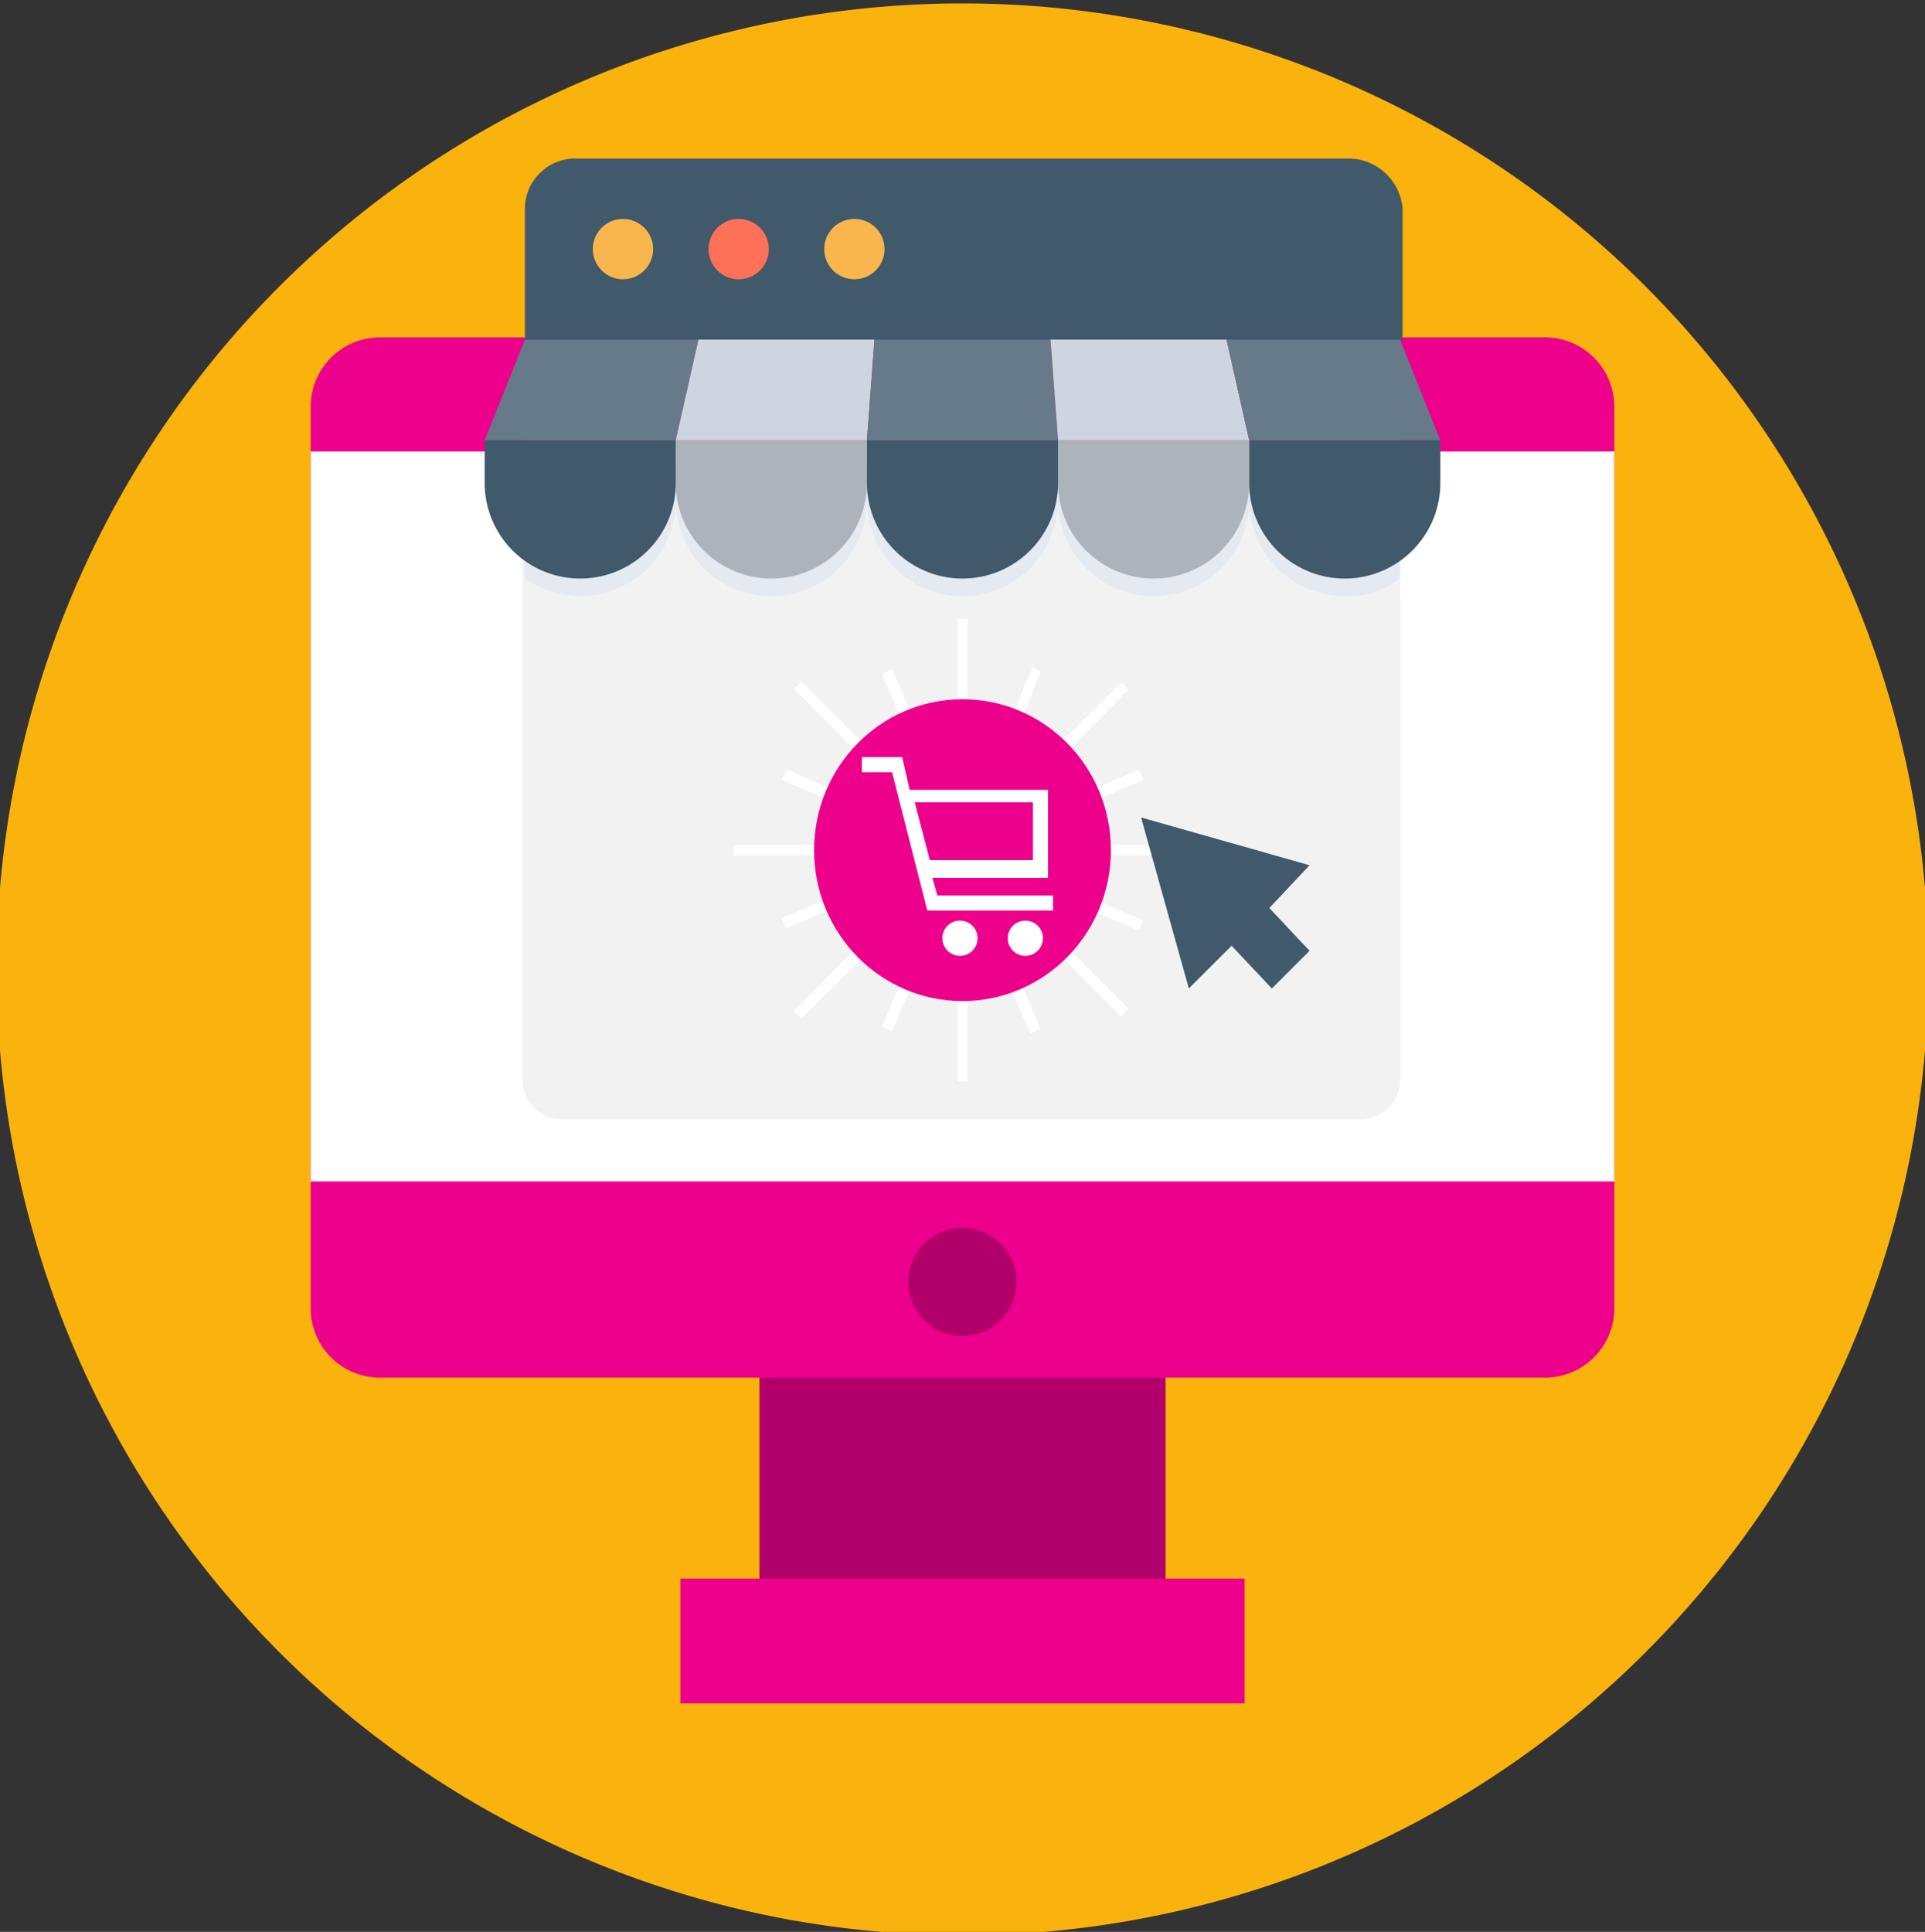 <svg id="Layer_1" data-name="Layer 1" xmlns="http://www.w3.org/2000/svg" viewBox="0 0 282 283"><rect x="0" y="0" width="282" height="283" fill="#333333" stroke="none"/><defs><style>.cls-1{fill:#fab20d;}.cls-2{fill:#b10069;}.cls-3{fill:#ec008c;}.cls-4{fill:#fff;}.cls-5{fill:#f2f2f2;}.cls-6{fill:#40596b;}.cls-7{fill:#f8b64c;}.cls-8{fill:#ff7058;}.cls-9{fill:#e4eaef;}.cls-10{fill:#667a89;}.cls-11{fill:#cdd6e0;}.cls-12{fill:#acb3ba;}</style></defs><title>Positiva_ICO</title><path class="cls-1" d="M282.5,142A141.5,141.5,0,1,1,141,.5,141.5,141.5,0,0,1,282.5,142Zm0,0"/><rect class="cls-2" x="111.26" y="198.58" width="59.48" height="37.34"/><path class="cls-3" d="M226.36,201.81H55.64a10.16,10.16,0,0,1-10.13-10.13V59.55A10.16,10.16,0,0,1,55.64,49.42H226.36a10.16,10.16,0,0,1,10.13,10.13V191.68a10.16,10.16,0,0,1-10.13,10.13Zm0,0"/><path class="cls-2" d="M148.92,187.78a7.92,7.92,0,1,1-7.92-7.92,7.93,7.93,0,0,1,7.92,7.92Zm0,0"/><rect class="cls-4" x="45.51" y="66.14" width="190.98" height="106.93"/><rect class="cls-3" x="99.67" y="231.25" width="82.66" height="18.28"/><path class="cls-5" d="M205.11,64.49v93.58a5.82,5.82,0,0,1-5.9,5.89H82.42a5.82,5.82,0,0,1-5.89-5.89V64.49Z"/><path class="cls-4" d="M141.74,90.65v14h-1.48v-14Z"/><path class="cls-4" d="M141.74,144.44v14h-1.48v-14h1.48Z"/><path class="cls-4" d="M165.32,101l-9.95,10-1.11-1.11,10-9.94Z"/><path class="cls-4" d="M127.37,139.28l-10,9.94-1.1-1.1,9.94-10Z"/><path class="cls-4" d="M174.89,123.8v1.48H161.26V123.8Z"/><path class="cls-4" d="M121.11,124.54v.74H107.47V123.8h13.64Z"/><path class="cls-4" d="M165.32,147.75l-1.11,1.11-9.58-9.58,1.11-1.11Z"/><path class="cls-4" d="M127.37,109.8l-1.11,1.11-9.94-10,1.1-1.1Z"/><path class="cls-4" d="M134,105.75c-.37,0-.74.37-1.47.74l-3.32-7.74,1.47-.74Z"/><path class="cls-4" d="M152.42,150.7l-1.47.74-3.32-7.74c.37,0,.74-.37,1.48-.74Z"/><path class="cls-4" d="M123,116.07c-.37.37-.37.73-.74,1.47l-7.74-3.32.74-1.47Z"/><path class="cls-4" d="M167.53,134.86l-.74,1.47L159.05,133c.37-.36.37-.73.74-1.47Z"/><path class="cls-4" d="M123,132.65,115.21,136l-.74-1.47,7.74-3.32C122.58,131.91,122.58,132.28,123,132.65Z"/><path class="cls-4" d="M167.53,114.22l-7.74,3.32c0-.37-.37-.74-.74-1.47l7.74-3.32Z"/><path class="cls-4" d="M134,143.33l-3.32,7.74-1.47-.74,3.32-7.74C133.26,143,133.63,143,134,143.33Z"/><path class="cls-4" d="M152.42,98.38l-2.95,7.74c-.36-.37-.73-.37-1.47-.74l3.32-7.73Z"/><path class="cls-6" d="M197.74,23.22H84.26a7.4,7.4,0,0,0-7.37,7.37V49.75H205.47V30.59A8,8,0,0,0,197.74,23.22Z"/><polygon class="cls-6" points="167.16 119.75 174.16 144.8 180.42 138.54 186.32 144.8 191.84 139.28 185.95 133.01 191.84 126.75 167.16 119.75"/><circle class="cls-7" cx="125.16" cy="36.49" r="4.42"/><circle class="cls-8" cx="108.21" cy="36.49" r="4.42"/><circle class="cls-7" cx="91.26" cy="36.49" r="4.42"/><path class="cls-9" d="M205.11,67.44V84.75A12.59,12.59,0,0,1,197,87.33a14,14,0,0,1-14-14,14,14,0,0,1-28,0,14,14,0,0,1-28,0,14,14,0,0,1-28,0,14,14,0,0,1-14,14,15.18,15.18,0,0,1-8.11-2.58V67.44Z"/><polygon class="cls-10" points="99 64.49 71 64.49 76.89 49.75 102.32 49.75 99 64.49"/><polygon class="cls-11" points="127 64.49 99 64.49 102.32 49.75 128.1 49.75 127 64.49"/><polygon class="cls-10" points="155 64.49 127 64.49 128.1 49.75 153.9 49.75 155 64.49"/><polygon class="cls-11" points="183 64.49 155 64.49 153.9 49.75 179.68 49.75 183 64.49"/><polygon class="cls-10" points="211 64.49 183 64.49 179.68 49.75 205.1 49.75 211 64.49"/><path class="cls-12" d="M99,70.75a14,14,0,0,0,28,0V64.49H99v6.26Z"/><path class="cls-12" d="M155,64.49v6.26a14,14,0,0,0,28,0V64.49Z"/><path class="cls-6" d="M71,70.75a14,14,0,0,0,28,0V64.49H71Z"/><path class="cls-6" d="M127,70.75a14,14,0,0,0,28,0V64.49H127v6.26Z"/><path class="cls-6" d="M183,64.49v6.26a14,14,0,0,0,28,0V64.49Z"/><ellipse class="cls-3" cx="141" cy="124.54" rx="21.74" ry="22.11"/><path class="cls-4" d="M137.32,131.17l-.74-2.58h16.95V115.7H133.26l-1.1-4.79h-5.9v2.21h4.42l5.16,20.26h18.42v-2.21Zm14-13.63V126H136.21L134,117.54Z"/><circle class="cls-4" cx="140.63" cy="137.44" r="2.58"/><circle class="cls-4" cx="150.21" cy="137.44" r="2.58"/></svg>